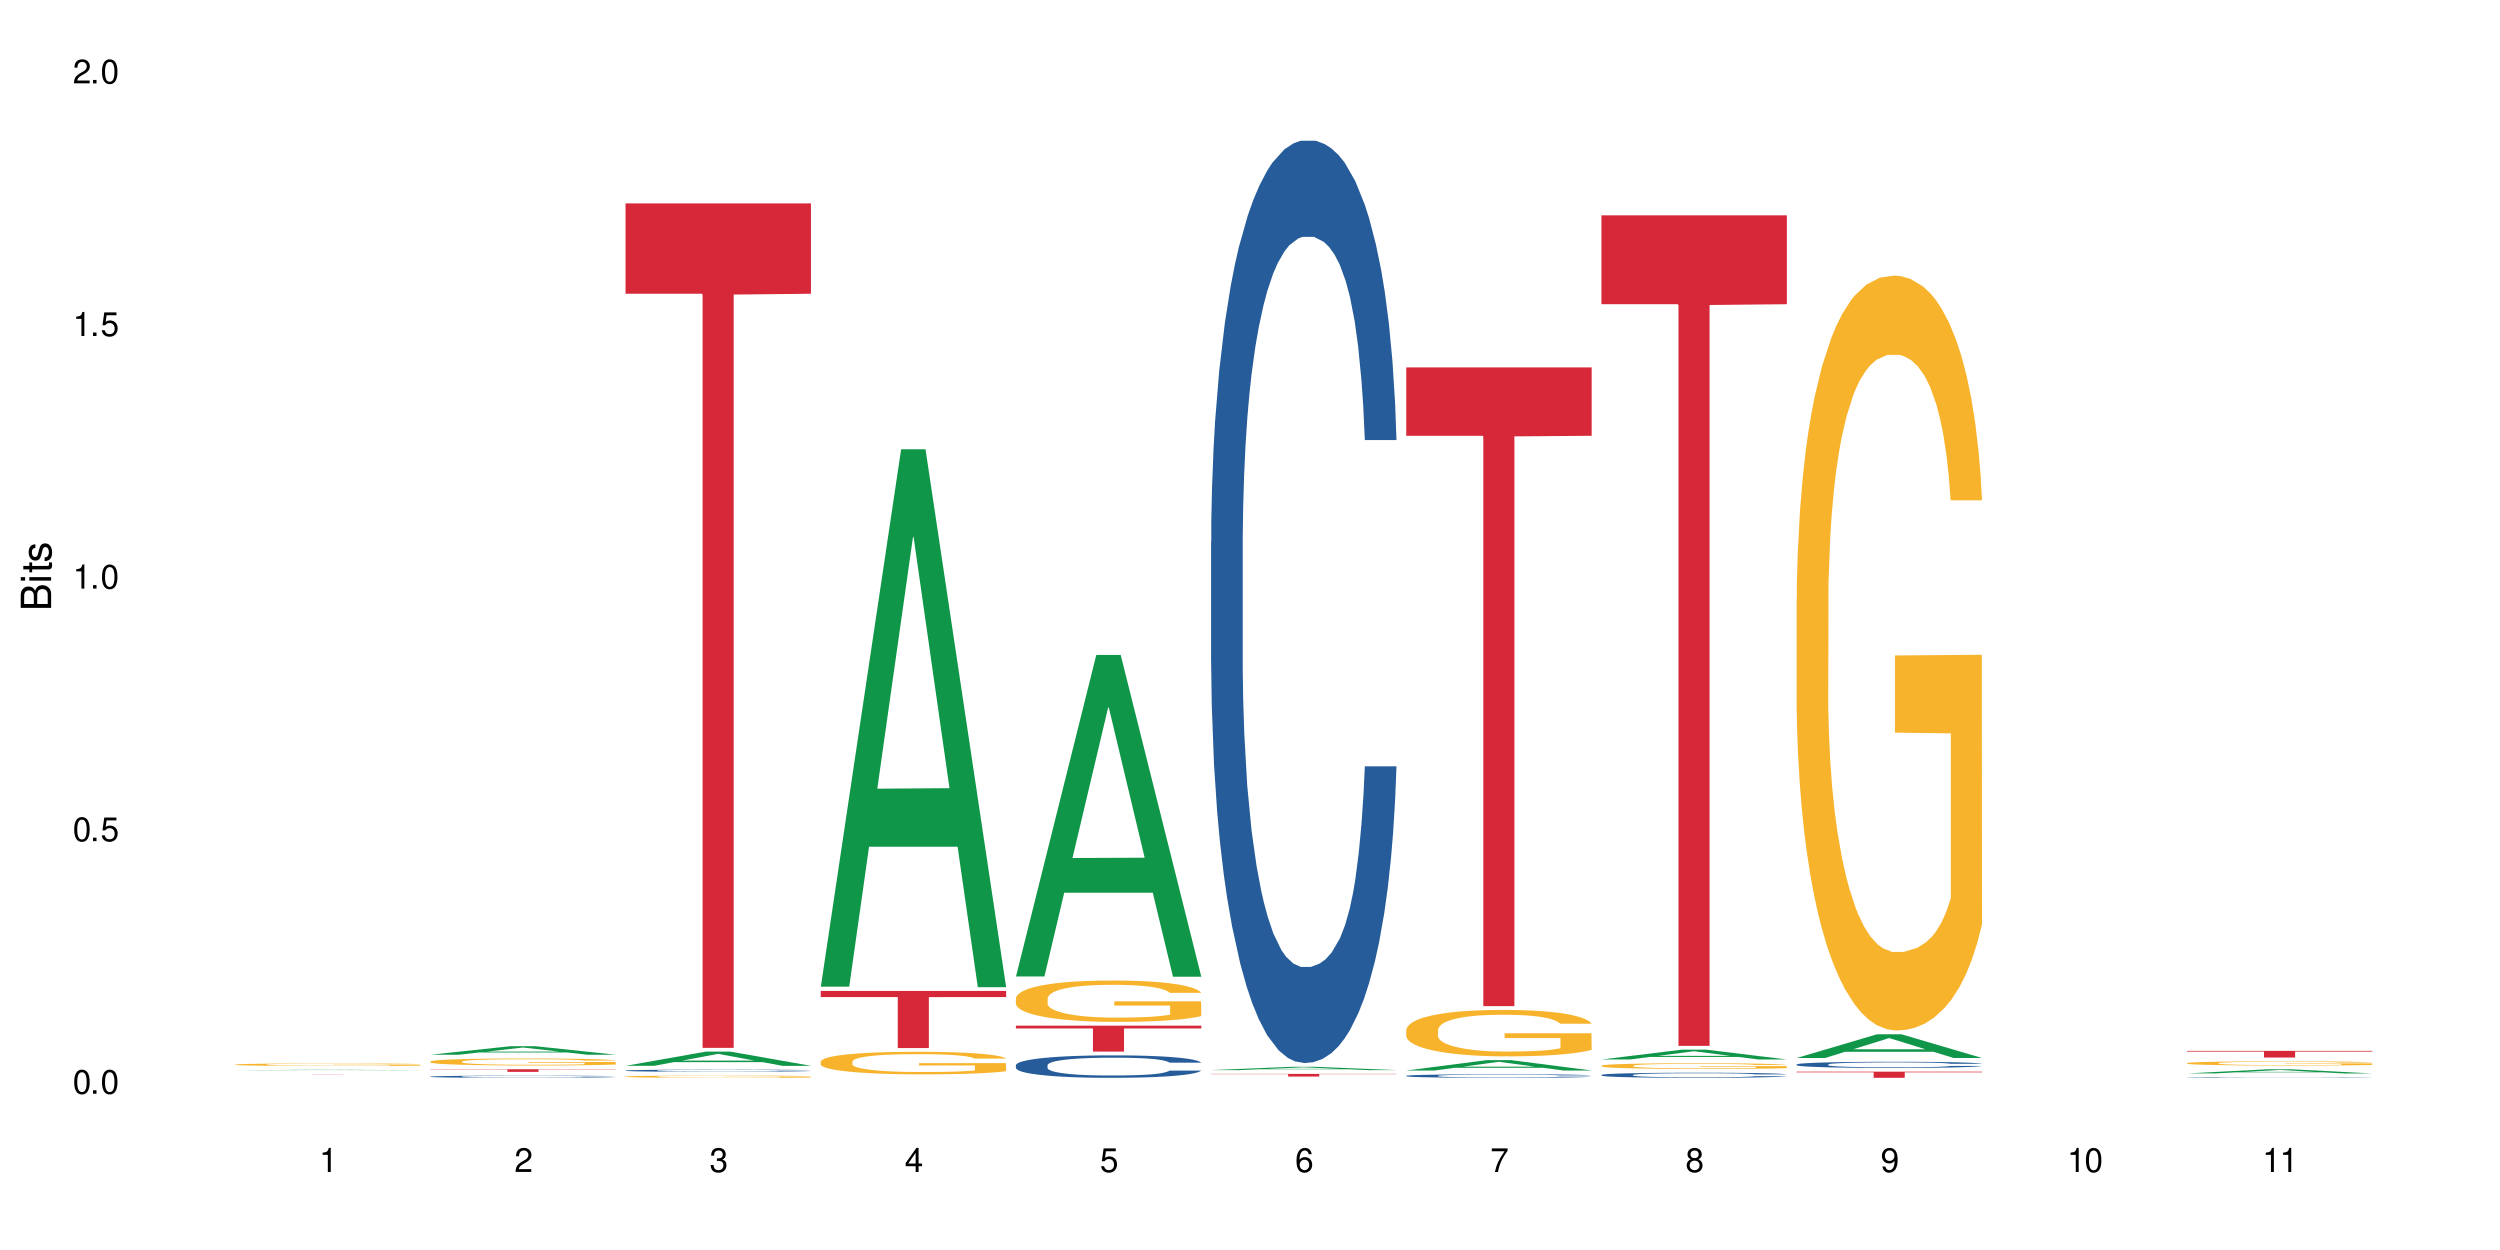 <?xml version="1.0" encoding="UTF-8"?>
<svg xmlns="http://www.w3.org/2000/svg" xmlns:xlink="http://www.w3.org/1999/xlink" width="720" height="360" viewBox="0 0 720 360">
<defs>
<g>
<g id="glyph-0-0">
</g>
<g id="glyph-0-1">
<path d="M 2.641 -6.938 C 2 -6.938 1.422 -6.656 1.078 -6.172 C 0.641 -5.562 0.406 -4.641 0.406 -3.359 C 0.406 -1.016 1.188 0.219 2.641 0.219 C 4.078 0.219 4.859 -1.016 4.859 -3.297 C 4.859 -4.641 4.656 -5.547 4.203 -6.172 C 3.844 -6.656 3.281 -6.938 2.641 -6.938 Z M 2.641 -6.188 C 3.547 -6.188 4 -5.25 4 -3.375 C 4 -1.406 3.562 -0.484 2.625 -0.484 C 1.734 -0.484 1.281 -1.438 1.281 -3.344 C 1.281 -5.25 1.734 -6.188 2.641 -6.188 Z M 2.641 -6.188 "/>
</g>
<g id="glyph-0-2">
<path d="M 1.828 -1 L 0.828 -1 L 0.828 0 L 1.828 0 Z M 1.828 -1 "/>
</g>
<g id="glyph-0-3">
<path d="M 4.562 -6.797 L 1.062 -6.797 L 0.547 -3.094 L 1.328 -3.094 C 1.719 -3.562 2.047 -3.734 2.578 -3.734 C 3.484 -3.734 4.062 -3.109 4.062 -2.094 C 4.062 -1.125 3.484 -0.531 2.578 -0.531 C 1.828 -0.531 1.375 -0.906 1.188 -1.672 L 0.328 -1.672 C 0.453 -1.109 0.547 -0.844 0.75 -0.594 C 1.125 -0.078 1.828 0.219 2.594 0.219 C 3.969 0.219 4.922 -0.781 4.922 -2.219 C 4.922 -3.562 4.031 -4.484 2.719 -4.484 C 2.25 -4.484 1.859 -4.359 1.469 -4.062 L 1.734 -5.969 L 4.562 -5.969 Z M 4.562 -6.797 "/>
</g>
<g id="glyph-0-4">
<path d="M 2.484 -4.938 L 2.484 0 L 3.328 0 L 3.328 -6.938 L 2.766 -6.938 C 2.469 -5.875 2.281 -5.734 0.984 -5.562 L 0.984 -4.938 Z M 2.484 -4.938 "/>
</g>
<g id="glyph-0-5">
<path d="M 4.859 -0.828 L 1.281 -0.828 C 1.359 -1.406 1.672 -1.781 2.5 -2.281 L 3.469 -2.828 C 4.406 -3.344 4.906 -4.062 4.906 -4.906 C 4.906 -5.484 4.672 -6.031 4.266 -6.406 C 3.859 -6.766 3.375 -6.938 2.719 -6.938 C 1.859 -6.938 1.219 -6.625 0.844 -6.031 C 0.609 -5.672 0.5 -5.234 0.484 -4.531 L 1.328 -4.531 C 1.359 -5.016 1.406 -5.281 1.531 -5.516 C 1.75 -5.938 2.188 -6.203 2.703 -6.203 C 3.469 -6.203 4.031 -5.641 4.031 -4.891 C 4.031 -4.344 3.719 -3.859 3.125 -3.516 L 2.234 -3 C 0.812 -2.172 0.406 -1.531 0.328 -0.016 L 4.859 -0.016 Z M 4.859 -0.828 "/>
</g>
<g id="glyph-0-6">
<path d="M 2.125 -3.188 L 2.578 -3.188 C 3.5 -3.188 3.984 -2.766 3.984 -1.922 C 3.984 -1.062 3.469 -0.531 2.594 -0.531 C 1.656 -0.531 1.203 -1 1.156 -2.016 L 0.312 -2.016 C 0.344 -1.453 0.438 -1.094 0.609 -0.781 C 0.953 -0.109 1.625 0.219 2.547 0.219 C 3.953 0.219 4.859 -0.625 4.859 -1.938 C 4.859 -2.828 4.516 -3.297 3.703 -3.594 C 4.344 -3.844 4.656 -4.328 4.656 -5.031 C 4.656 -6.219 3.875 -6.938 2.578 -6.938 C 1.203 -6.938 0.484 -6.172 0.453 -4.703 L 1.297 -4.703 C 1.312 -5.125 1.344 -5.359 1.453 -5.578 C 1.641 -5.969 2.062 -6.203 2.594 -6.203 C 3.344 -6.203 3.797 -5.75 3.797 -5 C 3.797 -4.516 3.609 -4.219 3.25 -4.047 C 3.016 -3.953 2.703 -3.922 2.125 -3.906 Z M 2.125 -3.188 "/>
</g>
<g id="glyph-0-7">
<path d="M 3.141 -1.672 L 3.141 0 L 3.984 0 L 3.984 -1.672 L 4.984 -1.672 L 4.984 -2.438 L 3.984 -2.438 L 3.984 -6.938 L 3.359 -6.938 L 0.266 -2.578 L 0.266 -1.672 Z M 3.141 -2.438 L 1 -2.438 L 3.141 -5.5 Z M 3.141 -2.438 "/>
</g>
<g id="glyph-0-8">
<path d="M 4.781 -5.125 C 4.609 -6.266 3.891 -6.938 2.844 -6.938 C 2.094 -6.938 1.422 -6.578 1.031 -5.953 C 0.594 -5.266 0.406 -4.422 0.406 -3.172 C 0.406 -2 0.578 -1.25 0.984 -0.641 C 1.359 -0.078 1.953 0.219 2.703 0.219 C 3.984 0.219 4.922 -0.75 4.922 -2.094 C 4.922 -3.375 4.062 -4.281 2.844 -4.281 C 2.172 -4.281 1.641 -4.031 1.281 -3.516 C 1.281 -5.234 1.828 -6.188 2.797 -6.188 C 3.391 -6.188 3.797 -5.797 3.938 -5.125 Z M 2.734 -3.531 C 3.547 -3.531 4.062 -2.953 4.062 -2.031 C 4.062 -1.156 3.484 -0.531 2.703 -0.531 C 1.922 -0.531 1.328 -1.188 1.328 -2.078 C 1.328 -2.938 1.906 -3.531 2.734 -3.531 Z M 2.734 -3.531 "/>
</g>
<g id="glyph-0-9">
<path d="M 4.984 -6.797 L 0.438 -6.797 L 0.438 -5.969 L 4.109 -5.969 C 2.5 -3.656 1.828 -2.234 1.328 0 L 2.219 0 C 2.594 -2.172 3.453 -4.047 4.984 -6.094 Z M 4.984 -6.797 "/>
</g>
<g id="glyph-0-10">
<path d="M 3.75 -3.656 C 4.469 -4.094 4.688 -4.438 4.688 -5.078 C 4.688 -6.172 3.844 -6.938 2.641 -6.938 C 1.438 -6.938 0.594 -6.172 0.594 -5.094 C 0.594 -4.438 0.812 -4.094 1.516 -3.656 C 0.734 -3.266 0.359 -2.703 0.359 -1.922 C 0.359 -0.656 1.281 0.219 2.641 0.219 C 3.984 0.219 4.922 -0.656 4.922 -1.922 C 4.922 -2.703 4.531 -3.266 3.75 -3.656 Z M 2.641 -6.188 C 3.359 -6.188 3.812 -5.75 3.812 -5.062 C 3.812 -4.406 3.344 -3.984 2.641 -3.984 C 1.922 -3.984 1.453 -4.406 1.453 -5.078 C 1.453 -5.75 1.922 -6.188 2.641 -6.188 Z M 2.641 -3.266 C 3.484 -3.266 4.062 -2.719 4.062 -1.906 C 4.062 -1.078 3.484 -0.531 2.625 -0.531 C 1.797 -0.531 1.219 -1.094 1.219 -1.906 C 1.219 -2.719 1.781 -3.266 2.641 -3.266 Z M 2.641 -3.266 "/>
</g>
<g id="glyph-0-11">
<path d="M 0.516 -1.578 C 0.672 -0.453 1.406 0.219 2.438 0.219 C 3.188 0.219 3.859 -0.141 4.266 -0.766 C 4.688 -1.453 4.891 -2.297 4.891 -3.547 C 4.891 -4.719 4.703 -5.453 4.312 -6.078 C 3.938 -6.641 3.344 -6.938 2.594 -6.938 C 1.297 -6.938 0.359 -5.969 0.359 -4.625 C 0.359 -3.344 1.234 -2.453 2.453 -2.453 C 3.094 -2.453 3.578 -2.672 4.016 -3.203 C 4 -1.484 3.469 -0.531 2.5 -0.531 C 1.906 -0.531 1.484 -0.906 1.359 -1.578 Z M 2.578 -6.203 C 3.375 -6.203 3.969 -5.531 3.969 -4.641 C 3.969 -3.797 3.391 -3.188 2.547 -3.188 C 1.734 -3.188 1.234 -3.766 1.234 -4.688 C 1.234 -5.562 1.797 -6.203 2.578 -6.203 Z M 2.578 -6.203 "/>
</g>
<g id="glyph-1-0">
</g>
<g id="glyph-1-1">
<path d="M 0 -0.953 L 0 -4.891 C 0 -5.719 -0.234 -6.344 -0.734 -6.797 C -1.188 -7.234 -1.812 -7.469 -2.5 -7.469 C -3.547 -7.469 -4.188 -7 -4.625 -5.875 C -4.984 -6.688 -5.625 -7.094 -6.531 -7.094 C -7.172 -7.094 -7.734 -6.859 -8.141 -6.391 C -8.562 -5.922 -8.75 -5.344 -8.75 -4.5 L -8.75 -0.953 Z M -4.984 -2.062 L -7.766 -2.062 L -7.766 -4.219 C -7.766 -4.844 -7.688 -5.203 -7.453 -5.5 C -7.219 -5.812 -6.859 -5.969 -6.375 -5.969 C -5.891 -5.969 -5.531 -5.812 -5.297 -5.5 C -5.062 -5.203 -4.984 -4.844 -4.984 -4.219 Z M -0.984 -2.062 L -4 -2.062 L -4 -4.781 C -4 -5.766 -3.438 -6.359 -2.484 -6.359 C -1.547 -6.359 -0.984 -5.766 -0.984 -4.781 Z M -0.984 -2.062 "/>
</g>
<g id="glyph-1-2">
<path d="M -6.281 -1.797 L -6.281 -0.797 L 0 -0.797 L 0 -1.797 Z M -8.75 -1.797 L -8.75 -0.797 L -7.484 -0.797 L -7.484 -1.797 Z M -8.75 -1.797 "/>
</g>
<g id="glyph-1-3">
<path d="M -6.281 -3.047 L -6.281 -2.016 L -8.016 -2.016 L -8.016 -1.016 L -6.281 -1.016 L -6.281 -0.172 L -5.469 -0.172 L -5.469 -1.016 L -0.719 -1.016 C -0.078 -1.016 0.281 -1.453 0.281 -2.234 C 0.281 -2.5 0.25 -2.719 0.188 -3.047 L -0.641 -3.047 C -0.609 -2.906 -0.594 -2.766 -0.594 -2.562 C -0.594 -2.141 -0.719 -2.016 -1.156 -2.016 L -5.469 -2.016 L -5.469 -3.047 Z M -6.281 -3.047 "/>
</g>
<g id="glyph-1-4">
<path d="M -4.531 -5.25 C -5.766 -5.25 -6.469 -4.422 -6.469 -2.969 C -6.469 -1.516 -5.719 -0.562 -4.547 -0.562 C -3.562 -0.562 -3.094 -1.062 -2.734 -2.562 L -2.516 -3.484 C -2.344 -4.188 -2.094 -4.469 -1.641 -4.469 C -1.047 -4.469 -0.641 -3.875 -0.641 -3 C -0.641 -2.453 -0.797 -2 -1.062 -1.75 C -1.25 -1.594 -1.422 -1.531 -1.875 -1.469 L -1.875 -0.406 C -0.422 -0.453 0.281 -1.266 0.281 -2.922 C 0.281 -4.5 -0.5 -5.516 -1.719 -5.516 C -2.656 -5.516 -3.172 -4.984 -3.469 -3.734 L -3.703 -2.766 C -3.891 -1.953 -4.156 -1.609 -4.594 -1.609 C -5.188 -1.609 -5.547 -2.125 -5.547 -2.938 C -5.547 -3.75 -5.203 -4.172 -4.531 -4.203 Z M -4.531 -5.25 "/>
</g>
</g>
</defs>
<rect x="-72" y="-36" width="864" height="432" fill="rgb(100%, 100%, 100%)" fill-opacity="1"/>
<path fill-rule="nonzero" fill="rgb(6.275%, 58.824%, 28.235%)" fill-opacity="1" d="M 67.73 308.23 L 67.789 308.23 L 90.895 308.09 L 97.91 308.09 L 121.133 308.23 L 112.973 308.23 L 107.152 308.195 L 81.652 308.195 L 75.945 308.23 L 67.73 308.23 L 84.105 308.18 L 104.816 308.18 L 94.488 308.113 L 94.262 308.113 L 84.047 308.18 L 84.105 308.18 Z M 67.73 308.23 "/>
<path fill-rule="nonzero" fill="rgb(96.863%, 70.196%, 16.863%)" fill-opacity="1" d="M 67.73 306.586 L 67.797 306.586 L 67.797 306.574 L 68.055 306.543 L 68.707 306.504 L 69.555 306.469 L 70.465 306.441 L 71.051 306.43 L 72.027 306.406 L 72.875 306.395 L 75.023 306.363 L 77.762 306.336 L 79.258 306.324 L 80.949 306.312 L 83.359 306.301 L 84.469 306.293 L 87.855 306.285 L 91.695 306.277 L 95.93 306.273 L 97.883 306.277 L 100.555 306.277 L 104.199 306.285 L 106.285 306.293 L 107.91 306.301 L 109.605 306.309 L 111.688 306.32 L 113.645 306.336 L 115.207 306.352 L 116.77 306.375 L 118.07 306.395 L 119.18 306.418 L 120.156 306.445 L 120.742 306.469 L 121.133 306.492 L 112.078 306.492 L 111.559 306.469 L 110.973 306.449 L 109.996 306.43 L 109.02 306.414 L 108.043 306.402 L 106.219 306.383 L 104.656 306.371 L 102.703 306.363 L 100.812 306.355 L 98.664 306.352 L 93.91 306.352 L 90.785 306.355 L 88.961 306.363 L 87.66 306.367 L 85.836 306.379 L 84.727 306.387 L 84.078 306.391 L 82.125 306.41 L 80.82 306.43 L 80.105 306.441 L 79.191 306.461 L 78.543 306.48 L 77.824 306.508 L 77.434 306.527 L 76.914 306.574 L 76.848 306.691 L 77.043 306.719 L 77.434 306.746 L 77.957 306.77 L 78.738 306.793 L 79.52 306.812 L 80.887 306.84 L 82.059 306.855 L 82.969 306.867 L 84.727 306.887 L 85.445 306.895 L 87.137 306.906 L 88.895 306.914 L 91.047 306.922 L 92.672 306.926 L 95.277 306.93 L 98.598 306.93 L 102.508 306.926 L 104.98 306.922 L 106.676 306.914 L 107.781 306.91 L 109.148 306.902 L 110.125 306.895 L 111.039 306.887 L 112.145 306.879 L 112.145 306.719 L 96.059 306.719 L 96.059 306.641 L 121.066 306.641 L 121.133 306.902 L 119.766 306.922 L 118.07 306.938 L 116.441 306.953 L 114.75 306.961 L 112.34 306.977 L 110.387 306.984 L 107.391 306.992 L 104.656 307 L 101.789 307.004 L 93.586 307.004 L 90.719 307 L 88.441 306.996 L 86.355 306.988 L 84.273 306.98 L 81.668 306.965 L 79.973 306.953 L 78.215 306.941 L 76.457 306.922 L 74.895 306.906 L 73.852 306.891 L 72.812 306.875 L 71.703 306.855 L 70.66 306.832 L 69.879 306.812 L 69.164 306.789 L 68.645 306.766 L 68.121 306.738 L 67.859 306.711 L 67.73 306.691 Z M 67.73 306.586 "/>
<path fill-rule="nonzero" fill="rgb(83.922%, 15.686%, 22.353%)" fill-opacity="1" d="M 67.73 309.316 L 121.133 309.316 L 121.133 309.32 L 98.875 309.32 L 98.875 309.363 L 89.922 309.363 L 89.922 309.32 L 67.73 309.32 Z M 67.73 309.316 "/>
<path fill-rule="nonzero" fill="rgb(6.275%, 58.824%, 28.235%)" fill-opacity="1" d="M 123.941 303.762 L 124 303.758 L 147.105 301.297 L 154.125 301.297 L 177.344 303.762 L 169.184 303.762 L 163.367 303.117 L 137.863 303.117 L 132.156 303.762 L 123.941 303.762 L 140.316 302.852 L 161.027 302.852 L 150.699 301.699 L 150.586 301.695 L 150.473 301.703 L 140.258 302.852 L 140.316 302.852 Z M 123.941 303.762 "/>
<path fill-rule="nonzero" fill="rgb(14.51%, 36.078%, 60%)" fill-opacity="1" d="M 123.941 310.059 L 124.008 310.055 L 124.008 310.043 L 124.203 310.02 L 124.66 309.992 L 125.113 309.973 L 126.285 309.941 L 127.914 309.906 L 129.609 309.883 L 130.844 309.867 L 131.953 309.855 L 134.492 309.836 L 136.121 309.824 L 137.879 309.812 L 140.027 309.805 L 141.59 309.797 L 145.109 309.789 L 147.711 309.785 L 156.699 309.785 L 158.59 309.789 L 160.672 309.793 L 162.43 309.797 L 165.492 309.812 L 168.227 309.828 L 169.465 309.836 L 171.418 309.855 L 172.914 309.871 L 173.957 309.887 L 175.129 309.906 L 176.172 309.934 L 176.953 309.961 L 177.344 309.988 L 168.227 309.988 L 167.77 309.965 L 167.25 309.945 L 166.273 309.922 L 165.297 309.906 L 163.93 309.891 L 162.691 309.879 L 160.996 309.867 L 159.5 309.859 L 157.938 309.855 L 156.438 309.852 L 153.574 309.848 L 150.254 309.848 L 149.016 309.852 L 146.477 309.855 L 145.109 309.859 L 143.152 309.867 L 141.785 309.875 L 140.156 309.887 L 139.051 309.895 L 137.684 309.91 L 136.707 309.922 L 135.598 309.941 L 134.949 309.957 L 134.363 309.973 L 133.84 309.992 L 133.449 310.012 L 133.191 310.035 L 133.059 310.055 L 133.059 310.145 L 133.191 310.164 L 133.516 310.188 L 134.363 310.223 L 135.598 310.254 L 137.031 310.277 L 138.398 310.297 L 139.18 310.305 L 140.223 310.312 L 141.852 310.324 L 144.195 310.336 L 145.562 310.34 L 147.648 310.344 L 149.797 310.348 L 152.66 310.348 L 155.203 310.344 L 156.895 310.34 L 158.652 310.336 L 161.062 310.328 L 162.559 310.316 L 163.863 310.309 L 164.84 310.297 L 165.492 310.289 L 166.469 310.27 L 167.25 310.25 L 167.836 310.23 L 168.227 310.211 L 177.344 310.211 L 176.953 310.234 L 175.781 310.273 L 174.867 310.293 L 173.828 310.309 L 172.328 310.332 L 171.09 310.344 L 169.465 310.359 L 167.965 310.367 L 166.336 310.379 L 163.93 310.391 L 162.363 310.395 L 160.672 310.402 L 158.652 310.406 L 156.113 310.41 L 153.379 310.41 L 150.84 310.414 L 148.102 310.41 L 146.086 310.41 L 143.414 310.402 L 140.094 310.395 L 137.684 310.383 L 135.793 310.371 L 134.168 310.359 L 132.344 310.344 L 130 310.32 L 128.566 310.301 L 127.59 310.285 L 126.48 310.262 L 125.699 310.242 L 124.789 310.207 L 124.137 310.168 L 123.941 310.137 Z M 123.941 310.059 "/>
<path fill-rule="nonzero" fill="rgb(96.863%, 70.196%, 16.863%)" fill-opacity="1" d="M 123.941 305.711 L 124.008 305.707 L 124.008 305.672 L 124.27 305.59 L 124.918 305.473 L 125.766 305.379 L 126.676 305.309 L 127.266 305.27 L 128.242 305.215 L 129.086 305.172 L 131.234 305.09 L 133.973 305.012 L 135.469 304.98 L 137.164 304.949 L 139.57 304.914 L 140.68 304.898 L 144.066 304.871 L 147.906 304.852 L 152.141 304.848 L 154.094 304.848 L 156.766 304.855 L 160.41 304.875 L 162.496 304.895 L 164.125 304.914 L 165.816 304.938 L 167.902 304.973 L 169.855 305.02 L 171.418 305.062 L 172.98 305.117 L 174.281 305.176 L 175.391 305.242 L 176.367 305.316 L 176.953 305.383 L 177.344 305.445 L 168.293 305.445 L 167.77 305.383 L 167.184 305.332 L 166.207 305.273 L 165.23 305.227 L 164.254 305.191 L 162.43 305.145 L 160.867 305.117 L 158.914 305.09 L 157.023 305.074 L 154.875 305.062 L 153.574 305.059 L 150.121 305.059 L 146.996 305.07 L 145.172 305.086 L 143.871 305.102 L 142.047 305.129 L 140.941 305.152 L 140.289 305.164 L 138.336 305.223 L 137.031 305.273 L 136.316 305.309 L 135.402 305.363 L 134.754 305.414 L 134.035 305.488 L 133.645 305.543 L 133.125 305.668 L 133.059 306 L 133.254 306.07 L 133.645 306.145 L 134.168 306.211 L 134.949 306.281 L 135.73 306.332 L 137.098 306.406 L 138.27 306.453 L 139.18 306.484 L 140.941 306.535 L 141.656 306.551 L 143.348 306.582 L 145.109 306.609 L 147.258 306.633 L 148.883 306.645 L 151.488 306.652 L 154.812 306.652 L 158.719 306.641 L 161.191 306.625 L 162.887 306.609 L 163.992 306.598 L 165.359 306.578 L 166.336 306.559 L 167.25 306.539 L 168.355 306.508 L 168.355 306.07 L 152.27 306.066 L 152.27 305.859 L 177.277 305.859 L 177.344 306.578 L 175.977 306.629 L 174.281 306.676 L 172.656 306.711 L 170.961 306.742 L 168.551 306.777 L 166.598 306.801 L 163.602 306.828 L 160.867 306.844 L 158 306.855 L 155.461 306.859 L 152.465 306.863 L 149.797 306.859 L 146.93 306.848 L 144.652 306.832 L 142.566 306.812 L 140.484 306.789 L 137.879 306.75 L 136.188 306.719 L 134.426 306.68 L 132.668 306.637 L 131.105 306.586 L 130.062 306.547 L 129.023 306.504 L 127.914 306.449 L 126.871 306.387 L 126.09 306.328 L 125.375 306.262 L 124.855 306.203 L 124.332 306.121 L 124.074 306.055 L 123.941 305.996 Z M 123.941 305.711 "/>
<path fill-rule="nonzero" fill="rgb(83.922%, 15.686%, 22.353%)" fill-opacity="1" d="M 123.941 307.945 L 177.344 307.945 L 177.344 308.027 L 155.086 308.027 L 155.086 308.699 L 146.133 308.699 L 146.133 308.027 L 123.941 308.027 Z M 123.941 307.945 "/>
<path fill-rule="nonzero" fill="rgb(6.275%, 58.824%, 28.235%)" fill-opacity="1" d="M 180.152 306.957 L 180.211 306.953 L 203.316 302.863 L 210.336 302.863 L 233.555 306.961 L 225.395 306.961 L 219.578 305.891 L 194.074 305.891 L 188.371 306.957 L 180.152 306.957 L 196.527 305.449 L 217.238 305.445 L 206.91 303.531 L 206.797 303.527 L 206.684 303.539 L 196.473 305.445 L 196.527 305.449 Z M 180.152 306.957 "/>
<path fill-rule="nonzero" fill="rgb(14.51%, 36.078%, 60%)" fill-opacity="1" d="M 180.152 308.324 L 180.219 308.324 L 180.219 308.309 L 180.414 308.285 L 180.871 308.258 L 181.324 308.238 L 182.5 308.203 L 184.125 308.172 L 185.82 308.145 L 187.059 308.129 L 188.164 308.117 L 190.703 308.094 L 192.332 308.086 L 194.09 308.074 L 196.238 308.066 L 197.801 308.059 L 201.32 308.051 L 203.922 308.047 L 205.941 308.043 L 210.305 308.043 L 212.91 308.047 L 214.801 308.047 L 216.883 308.055 L 218.641 308.059 L 221.703 308.07 L 224.438 308.09 L 225.676 308.098 L 227.629 308.117 L 229.125 308.133 L 230.168 308.148 L 231.34 308.172 L 232.383 308.195 L 233.164 308.227 L 233.555 308.25 L 224.438 308.25 L 223.98 308.227 L 223.461 308.211 L 222.484 308.188 L 221.508 308.168 L 220.141 308.152 L 218.902 308.141 L 217.207 308.129 L 215.711 308.121 L 214.148 308.117 L 212.648 308.113 L 209.785 308.109 L 206.465 308.109 L 205.227 308.113 L 202.688 308.117 L 201.32 308.121 L 199.363 308.129 L 197.996 308.137 L 196.371 308.148 L 195.262 308.156 L 193.895 308.172 L 192.918 308.188 L 191.812 308.207 L 191.16 308.223 L 190.574 308.238 L 190.051 308.258 L 189.66 308.277 L 189.402 308.301 L 189.27 308.32 L 189.27 308.41 L 189.402 308.434 L 189.727 308.457 L 190.574 308.492 L 191.812 308.523 L 193.242 308.547 L 194.609 308.566 L 195.395 308.574 L 196.434 308.582 L 198.062 308.594 L 200.406 308.605 L 201.773 308.613 L 203.859 308.617 L 211.414 308.617 L 213.105 308.613 L 214.863 308.609 L 217.273 308.598 L 218.773 308.59 L 220.074 308.578 L 221.051 308.566 L 221.703 308.559 L 222.68 308.539 L 223.461 308.52 L 224.047 308.5 L 224.438 308.48 L 233.555 308.48 L 233.164 308.504 L 232.578 308.527 L 231.992 308.543 L 231.082 308.562 L 230.039 308.582 L 228.539 308.602 L 227.305 308.617 L 225.676 308.629 L 224.176 308.641 L 222.551 308.652 L 220.141 308.664 L 218.578 308.668 L 216.883 308.676 L 214.863 308.68 L 212.324 308.684 L 209.59 308.684 L 207.051 308.688 L 204.316 308.684 L 202.297 308.684 L 199.625 308.676 L 196.305 308.668 L 193.895 308.656 L 192.008 308.645 L 190.379 308.633 L 188.555 308.617 L 186.211 308.59 L 184.777 308.57 L 183.801 308.555 L 182.695 308.531 L 181.914 308.512 L 181 308.477 L 180.348 308.438 L 180.152 308.402 Z M 180.152 308.324 "/>
<path fill-rule="nonzero" fill="rgb(96.863%, 70.196%, 16.863%)" fill-opacity="1" d="M 180.152 310.047 L 180.219 310.043 L 180.219 310.031 L 180.48 310.008 L 181.129 309.969 L 181.977 309.941 L 182.891 309.918 L 183.477 309.902 L 184.453 309.887 L 185.297 309.875 L 187.449 309.848 L 190.184 309.824 L 191.68 309.812 L 193.375 309.801 L 195.785 309.789 L 196.891 309.785 L 200.277 309.777 L 204.121 309.773 L 208.352 309.77 L 210.305 309.77 L 212.977 309.773 L 216.621 309.777 L 218.707 309.785 L 220.336 309.789 L 222.027 309.797 L 224.113 309.809 L 226.066 309.824 L 229.191 309.855 L 230.492 309.875 L 231.602 309.895 L 232.578 309.922 L 233.164 309.941 L 233.555 309.961 L 224.504 309.961 L 223.98 309.941 L 223.395 309.926 L 222.418 309.906 L 221.441 309.891 L 220.465 309.879 L 218.641 309.863 L 217.078 309.855 L 215.125 309.848 L 213.238 309.844 L 211.086 309.84 L 209.785 309.836 L 206.332 309.836 L 203.207 309.84 L 201.383 309.848 L 200.082 309.852 L 198.258 309.859 L 197.152 309.867 L 196.5 309.871 L 194.547 309.891 L 193.242 309.906 L 192.527 309.918 L 191.617 309.934 L 190.965 309.949 L 190.246 309.973 L 189.855 309.992 L 189.336 310.031 L 189.27 310.137 L 189.465 310.16 L 189.855 310.184 L 190.379 310.203 L 191.16 310.227 L 191.941 310.242 L 193.309 310.266 L 194.48 310.281 L 195.395 310.293 L 197.152 310.309 L 197.867 310.312 L 199.562 310.324 L 201.32 310.332 L 203.469 310.34 L 205.098 310.344 L 214.93 310.344 L 217.402 310.336 L 219.098 310.332 L 220.203 310.328 L 221.57 310.32 L 222.551 310.316 L 223.461 310.309 L 224.566 310.301 L 224.566 310.16 L 208.484 310.16 L 208.484 310.094 L 233.488 310.094 L 233.555 310.32 L 232.188 310.34 L 230.492 310.352 L 228.867 310.363 L 227.172 310.375 L 224.762 310.387 L 222.809 310.395 L 219.812 310.402 L 217.078 310.406 L 214.215 310.41 L 211.672 310.41 L 208.68 310.414 L 206.008 310.41 L 203.141 310.406 L 200.863 310.402 L 198.777 310.398 L 196.695 310.391 L 194.09 310.379 L 192.398 310.367 L 190.641 310.355 L 188.879 310.34 L 187.316 310.324 L 186.277 310.312 L 185.234 310.297 L 184.125 310.281 L 183.086 310.262 L 182.305 310.242 L 181.586 310.223 L 181.066 310.203 L 180.543 310.176 L 180.285 310.156 L 180.152 310.137 Z M 180.152 310.047 "/>
<path fill-rule="nonzero" fill="rgb(83.922%, 15.686%, 22.353%)" fill-opacity="1" d="M 180.152 58.57 L 233.555 58.57 L 233.555 84.602 L 211.301 84.832 L 211.301 301.781 L 202.344 301.781 L 202.344 85.059 L 202.215 84.602 L 180.152 84.602 Z M 180.152 58.57 "/>
<path fill-rule="nonzero" fill="rgb(6.275%, 58.824%, 28.235%)" fill-opacity="1" d="M 236.367 284.164 L 236.422 284.016 L 259.527 129.387 L 266.547 129.387 L 289.766 284.309 L 281.609 284.309 L 275.789 243.867 L 250.285 243.867 L 244.582 284.164 L 236.367 284.164 L 252.738 227.141 L 273.449 226.992 L 263.121 154.695 L 263.008 154.551 L 262.895 154.988 L 252.684 226.992 L 252.738 227.141 Z M 236.367 284.164 "/>
<path fill-rule="nonzero" fill="rgb(96.863%, 70.196%, 16.863%)" fill-opacity="1" d="M 236.367 305.703 L 236.43 305.695 L 236.43 305.578 L 236.691 305.312 L 237.344 304.941 L 238.188 304.641 L 239.102 304.402 L 239.688 304.277 L 240.664 304.102 L 241.512 303.969 L 243.66 303.703 L 246.395 303.453 L 247.891 303.348 L 249.586 303.246 L 251.996 303.133 L 253.102 303.09 L 256.488 302.996 L 260.332 302.938 L 264.562 302.918 L 266.516 302.926 L 269.188 302.949 L 272.836 303.016 L 274.918 303.074 L 276.547 303.133 L 278.238 303.211 L 280.324 303.328 L 282.277 303.473 L 283.84 303.613 L 285.402 303.793 L 286.707 303.98 L 287.812 304.188 L 288.789 304.438 L 289.375 304.645 L 289.766 304.855 L 280.715 304.855 L 280.191 304.645 L 279.605 304.484 L 278.629 304.289 L 277.652 304.148 L 276.676 304.035 L 274.852 303.879 L 273.289 303.785 L 271.336 303.703 L 269.449 303.648 L 267.301 303.613 L 265.996 303.602 L 262.543 303.602 L 259.418 303.645 L 257.594 303.691 L 256.293 303.738 L 254.469 303.828 L 253.363 303.898 L 252.711 303.945 L 250.758 304.129 L 249.457 304.297 L 248.738 304.41 L 247.828 304.586 L 247.176 304.746 L 246.461 304.984 L 246.07 305.164 L 245.547 305.566 L 245.484 306.633 L 245.68 306.859 L 246.07 307.102 L 246.59 307.316 L 247.371 307.543 L 248.152 307.715 L 249.52 307.945 L 250.691 308.102 L 251.605 308.203 L 253.363 308.363 L 254.078 308.414 L 255.773 308.523 L 257.531 308.605 L 259.68 308.676 L 261.309 308.711 L 263.914 308.742 L 267.234 308.742 L 271.141 308.707 L 273.617 308.66 L 275.309 308.609 L 276.418 308.57 L 277.785 308.504 L 278.762 308.445 L 279.672 308.379 L 280.781 308.277 L 280.781 306.859 L 264.695 306.855 L 264.695 306.188 L 289.699 306.184 L 289.766 308.504 L 288.398 308.664 L 286.707 308.82 L 285.078 308.938 L 283.383 309.039 L 280.977 309.152 L 279.02 309.223 L 276.023 309.305 L 273.289 309.359 L 270.426 309.395 L 267.887 309.41 L 264.891 309.418 L 262.219 309.406 L 259.355 309.371 L 257.074 309.324 L 254.992 309.266 L 252.906 309.188 L 250.301 309.062 L 248.609 308.961 L 246.852 308.836 L 245.094 308.688 L 243.527 308.527 L 242.488 308.402 L 241.445 308.262 L 240.34 308.082 L 239.297 307.879 L 238.516 307.695 L 237.797 307.488 L 237.277 307.293 L 236.758 307.027 L 236.496 306.812 L 236.367 306.629 Z M 236.367 305.703 "/>
<path fill-rule="nonzero" fill="rgb(83.922%, 15.686%, 22.353%)" fill-opacity="1" d="M 236.367 285.391 L 289.766 285.391 L 289.766 287.152 L 267.512 287.168 L 267.512 301.836 L 258.555 301.836 L 258.555 287.184 L 258.426 287.152 L 236.367 287.152 Z M 236.367 285.391 "/>
<path fill-rule="nonzero" fill="rgb(6.275%, 58.824%, 28.235%)" fill-opacity="1" d="M 292.578 281.219 L 292.633 281.133 L 315.738 188.617 L 322.758 188.617 L 345.977 281.309 L 337.82 281.309 L 332 257.113 L 306.496 257.113 L 300.793 281.219 L 292.578 281.219 L 308.949 247.102 L 329.66 247.016 L 319.336 203.762 L 319.219 203.672 L 319.105 203.934 L 308.895 247.016 L 308.949 247.102 Z M 292.578 281.219 "/>
<path fill-rule="nonzero" fill="rgb(14.51%, 36.078%, 60%)" fill-opacity="1" d="M 292.578 306.762 L 292.641 306.754 L 292.641 306.613 L 292.836 306.387 L 293.293 306.105 L 293.75 305.91 L 294.922 305.562 L 296.551 305.223 L 298.242 304.965 L 299.48 304.809 L 300.586 304.691 L 303.125 304.473 L 304.754 304.359 L 306.512 304.262 L 308.664 304.16 L 310.227 304.102 L 313.742 304.008 L 316.348 303.965 L 318.367 303.949 L 322.73 303.949 L 325.332 303.973 L 327.223 304 L 329.305 304.047 L 331.066 304.102 L 334.125 304.23 L 336.859 304.398 L 338.098 304.492 L 340.051 304.676 L 341.551 304.852 L 342.59 305.004 L 343.762 305.223 L 344.805 305.488 L 345.586 305.793 L 345.977 306.047 L 336.859 306.047 L 336.406 305.809 L 335.883 305.625 L 334.906 305.383 L 333.93 305.211 L 332.562 305.039 L 331.324 304.93 L 329.633 304.816 L 328.133 304.746 L 326.57 304.691 L 325.074 304.656 L 322.207 304.621 L 318.887 304.621 L 317.648 304.633 L 315.109 304.68 L 313.742 304.723 L 311.789 304.805 L 310.422 304.883 L 308.793 305 L 307.684 305.102 L 306.316 305.254 L 305.34 305.391 L 304.234 305.586 L 303.582 305.73 L 302.996 305.898 L 302.477 306.094 L 302.086 306.301 L 301.824 306.52 L 301.695 306.73 L 301.695 307.648 L 301.824 307.859 L 302.148 308.109 L 302.996 308.469 L 304.234 308.781 L 305.668 309.031 L 307.035 309.207 L 307.816 309.289 L 308.859 309.383 L 310.484 309.504 L 312.832 309.621 L 314.199 309.668 L 316.281 309.715 L 318.43 309.738 L 321.297 309.738 L 323.836 309.715 L 325.527 309.688 L 327.289 309.637 L 329.695 309.539 L 331.195 309.441 L 332.496 309.332 L 333.473 309.219 L 334.125 309.125 L 335.102 308.941 L 335.883 308.738 L 336.469 308.535 L 336.859 308.332 L 345.977 308.332 L 345.586 308.57 L 345 308.801 L 344.414 308.969 L 343.504 309.176 L 342.461 309.359 L 340.965 309.566 L 339.727 309.703 L 338.098 309.852 L 336.602 309.965 L 334.973 310.062 L 332.562 310.184 L 331 310.242 L 329.305 310.293 L 327.289 310.34 L 324.746 310.383 L 322.012 310.406 L 319.473 310.414 L 316.738 310.402 L 314.719 310.379 L 312.047 310.324 L 308.727 310.219 L 306.316 310.105 L 304.43 309.992 L 302.801 309.875 L 300.977 309.715 L 298.633 309.457 L 297.199 309.254 L 296.223 309.09 L 295.117 308.859 L 294.336 308.652 L 293.422 308.32 L 292.773 307.902 L 292.578 307.574 Z M 292.578 306.762 "/>
<path fill-rule="nonzero" fill="rgb(96.863%, 70.196%, 16.863%)" fill-opacity="1" d="M 292.578 287.496 L 292.641 287.484 L 292.641 287.266 L 292.902 286.777 L 293.555 286.102 L 294.398 285.547 L 295.312 285.113 L 295.898 284.883 L 296.875 284.559 L 297.723 284.316 L 299.871 283.828 L 302.605 283.371 L 304.105 283.176 L 305.797 282.988 L 308.207 282.781 L 309.312 282.707 L 312.699 282.531 L 316.543 282.422 L 320.773 282.391 L 322.73 282.402 L 325.398 282.445 L 329.047 282.566 L 331.129 282.676 L 332.758 282.781 L 334.449 282.926 L 336.535 283.141 L 338.488 283.402 L 340.051 283.664 L 341.613 283.992 L 342.918 284.34 L 344.023 284.719 L 345 285.176 L 345.586 285.559 L 345.977 285.938 L 336.926 285.938 L 336.406 285.559 L 335.82 285.266 L 334.84 284.906 L 333.863 284.645 L 332.887 284.438 L 331.066 284.152 L 329.5 283.98 L 327.547 283.828 L 325.66 283.73 L 323.512 283.664 L 322.207 283.645 L 318.758 283.645 L 315.629 283.719 L 313.809 283.805 L 312.504 283.895 L 310.68 284.055 L 309.574 284.188 L 308.922 284.273 L 306.969 284.609 L 305.668 284.914 L 304.949 285.121 L 304.039 285.449 L 303.387 285.742 L 302.672 286.18 L 302.281 286.504 L 301.758 287.246 L 301.695 289.203 L 301.891 289.617 L 302.281 290.062 L 302.801 290.457 L 303.582 290.867 L 304.363 291.184 L 305.73 291.609 L 306.902 291.891 L 307.816 292.078 L 309.574 292.371 L 310.289 292.469 L 311.984 292.664 L 313.742 292.816 L 315.891 292.949 L 317.52 293.012 L 320.125 293.066 L 323.445 293.066 L 327.352 293.004 L 329.828 292.914 L 331.52 292.828 L 332.629 292.75 L 333.996 292.633 L 334.973 292.523 L 335.883 292.402 L 336.992 292.219 L 336.992 289.617 L 320.906 289.605 L 320.906 288.387 L 345.914 288.375 L 345.977 292.633 L 344.609 292.926 L 342.918 293.207 L 341.289 293.426 L 339.598 293.613 L 337.188 293.82 L 335.234 293.949 L 332.238 294.102 L 329.5 294.199 L 326.637 294.266 L 324.098 294.297 L 321.102 294.309 L 318.43 294.285 L 315.566 294.223 L 313.285 294.133 L 311.203 294.023 L 309.117 293.883 L 306.512 293.656 L 304.82 293.469 L 303.062 293.242 L 301.305 292.969 L 299.742 292.676 L 298.699 292.445 L 297.656 292.188 L 296.551 291.859 L 295.508 291.488 L 294.727 291.152 L 294.008 290.77 L 293.488 290.41 L 292.969 289.922 L 292.707 289.531 L 292.578 289.191 Z M 292.578 287.496 "/>
<path fill-rule="nonzero" fill="rgb(83.922%, 15.686%, 22.353%)" fill-opacity="1" d="M 292.578 295.391 L 345.977 295.391 L 345.977 296.191 L 323.723 296.199 L 323.723 302.863 L 314.77 302.863 L 314.77 296.207 L 314.637 296.191 L 292.578 296.191 Z M 292.578 295.391 "/>
<path fill-rule="nonzero" fill="rgb(6.275%, 58.824%, 28.235%)" fill-opacity="1" d="M 348.789 308.191 L 348.844 308.191 L 371.953 307.242 L 378.969 307.242 L 402.188 308.191 L 394.031 308.191 L 388.211 307.945 L 362.711 307.945 L 357.004 308.191 L 348.789 308.191 L 365.164 307.844 L 385.871 307.84 L 375.547 307.398 L 375.316 307.398 L 365.105 307.84 L 365.164 307.844 Z M 348.789 308.191 "/>
<path fill-rule="nonzero" fill="rgb(14.51%, 36.078%, 60%)" fill-opacity="1" d="M 348.789 156.109 L 348.852 155.867 L 348.852 150.039 L 349.051 140.812 L 349.504 129.16 L 349.961 121.148 L 351.133 106.824 L 352.762 92.984 L 354.453 82.301 L 355.691 75.988 L 356.797 71.133 L 359.34 62.148 L 360.965 57.535 L 362.727 53.406 L 364.875 49.281 L 366.438 46.852 L 369.953 42.969 L 372.559 41.27 L 374.578 40.539 L 378.941 40.539 L 381.547 41.512 L 383.434 42.727 L 385.52 44.668 L 387.277 46.852 L 390.336 52.195 L 393.07 58.992 L 394.309 62.875 L 396.262 70.402 L 397.762 77.688 L 398.805 84 L 399.977 92.984 L 401.016 103.91 L 401.797 116.293 L 402.188 126.73 L 393.07 126.73 L 392.617 117.02 L 392.094 109.492 L 391.117 99.539 L 390.141 92.496 L 388.773 85.457 L 387.535 80.844 L 385.844 76.23 L 384.344 73.316 L 382.781 71.133 L 381.285 69.676 L 378.418 68.219 L 375.098 68.219 L 373.859 68.703 L 371.32 70.645 L 369.953 72.348 L 368 75.746 L 366.633 78.902 L 365.004 83.758 L 363.898 87.887 L 362.531 94.199 L 361.551 99.781 L 360.445 107.793 L 359.793 113.863 L 359.207 120.664 L 358.688 128.676 L 358.297 137.172 L 358.035 146.156 L 357.906 154.898 L 357.906 192.531 L 358.035 201.27 L 358.363 211.469 L 359.207 226.277 L 360.445 239.148 L 361.879 249.344 L 363.246 256.629 L 364.027 260.027 L 365.07 263.91 L 366.695 268.77 L 369.043 273.625 L 370.41 275.566 L 372.492 277.508 L 374.641 278.48 L 377.508 278.48 L 380.047 277.508 L 381.742 276.293 L 383.5 274.352 L 385.91 270.227 L 387.406 266.34 L 388.707 261.727 L 389.688 257.113 L 390.336 253.23 L 391.312 245.703 L 392.094 237.445 L 392.68 228.949 L 393.07 220.695 L 402.188 220.695 L 401.797 230.406 L 401.211 239.875 L 400.625 246.918 L 399.715 255.414 L 398.672 262.941 L 397.176 271.438 L 395.938 277.023 L 394.309 283.094 L 392.812 287.707 L 391.184 291.832 L 388.773 296.691 L 387.211 299.117 L 385.52 301.301 L 383.5 303.246 L 380.961 304.945 L 378.223 305.914 L 375.684 306.16 L 372.949 305.672 L 370.93 304.703 L 368.262 302.516 L 364.938 298.145 L 362.531 293.531 L 360.641 288.922 L 359.012 284.062 L 357.188 277.508 L 354.844 266.824 L 353.41 258.57 L 352.434 251.773 L 351.328 242.305 L 350.547 233.805 L 349.637 220.207 L 348.984 202.969 L 348.789 189.617 Z M 348.789 156.109 "/>
<path fill-rule="nonzero" fill="rgb(83.922%, 15.686%, 22.353%)" fill-opacity="1" d="M 348.789 309.277 L 402.188 309.277 L 402.188 309.359 L 379.934 309.359 L 379.934 310.043 L 370.98 310.043 L 370.98 309.359 L 348.789 309.359 Z M 348.789 309.277 "/>
<path fill-rule="nonzero" fill="rgb(6.275%, 58.824%, 28.235%)" fill-opacity="1" d="M 405 308.305 L 405.059 308.301 L 428.164 305.32 L 435.18 305.32 L 458.402 308.305 L 450.242 308.305 L 444.422 307.527 L 418.922 307.527 L 413.215 308.305 L 405 308.305 L 421.375 307.203 L 442.082 307.203 L 431.758 305.809 L 431.645 305.805 L 431.527 305.812 L 421.316 307.203 L 421.375 307.203 Z M 405 308.305 "/>
<path fill-rule="nonzero" fill="rgb(14.51%, 36.078%, 60%)" fill-opacity="1" d="M 405 309.836 L 405.066 309.836 L 405.066 309.812 L 405.262 309.777 L 405.715 309.73 L 406.172 309.699 L 407.344 309.645 L 408.973 309.594 L 410.664 309.551 L 411.902 309.527 L 413.012 309.508 L 415.551 309.473 L 417.18 309.457 L 418.938 309.441 L 421.086 309.426 L 422.648 309.414 L 426.164 309.398 L 428.77 309.395 L 430.789 309.391 L 435.152 309.391 L 437.758 309.395 L 439.645 309.398 L 441.73 309.406 L 443.488 309.414 L 446.547 309.434 L 449.285 309.461 L 450.52 309.477 L 452.473 309.504 L 453.973 309.535 L 455.016 309.559 L 456.188 309.594 L 457.227 309.633 L 458.012 309.684 L 458.402 309.723 L 449.285 309.723 L 448.828 309.684 L 448.309 309.656 L 447.328 309.617 L 446.352 309.59 L 444.984 309.562 L 443.746 309.547 L 442.055 309.527 L 440.559 309.516 L 438.992 309.508 L 437.496 309.504 L 434.629 309.496 L 431.309 309.496 L 430.07 309.5 L 427.531 309.508 L 426.164 309.512 L 424.211 309.527 L 422.844 309.539 L 421.215 309.559 L 420.109 309.574 L 418.742 309.598 L 417.766 309.617 L 416.656 309.648 L 416.004 309.672 L 415.418 309.699 L 414.898 309.73 L 414.508 309.762 L 414.246 309.797 L 414.117 309.832 L 414.117 309.977 L 414.246 310.008 L 414.574 310.047 L 415.418 310.105 L 416.656 310.156 L 418.09 310.195 L 419.457 310.223 L 420.238 310.234 L 421.281 310.25 L 422.91 310.27 L 425.254 310.289 L 426.621 310.293 L 428.703 310.301 L 430.855 310.305 L 433.719 310.305 L 436.258 310.301 L 437.953 310.297 L 439.711 310.289 L 442.121 310.273 L 443.617 310.258 L 444.922 310.242 L 445.898 310.223 L 446.547 310.207 L 447.523 310.18 L 448.309 310.148 L 448.895 310.117 L 449.285 310.082 L 458.402 310.082 L 458.012 310.121 L 457.426 310.156 L 456.836 310.184 L 455.926 310.219 L 454.883 310.246 L 453.387 310.277 L 452.148 310.301 L 450.52 310.324 L 449.023 310.34 L 447.395 310.355 L 444.984 310.375 L 443.422 310.387 L 441.73 310.395 L 439.711 310.402 L 437.172 310.406 L 434.434 310.41 L 431.895 310.414 L 429.16 310.41 L 427.141 310.406 L 424.473 310.398 L 421.148 310.383 L 418.742 310.363 L 416.852 310.348 L 415.223 310.328 L 413.402 310.301 L 411.055 310.262 L 409.625 310.23 L 408.648 310.203 L 407.539 310.168 L 406.758 310.133 L 405.848 310.082 L 405.195 310.016 L 405 309.965 Z M 405 309.836 "/>
<path fill-rule="nonzero" fill="rgb(96.863%, 70.196%, 16.863%)" fill-opacity="1" d="M 405 296.586 L 405.066 296.574 L 405.066 296.332 L 405.324 295.781 L 405.977 295.023 L 406.824 294.402 L 407.734 293.91 L 408.32 293.656 L 409.297 293.289 L 410.145 293.02 L 412.293 292.469 L 415.027 291.957 L 416.527 291.738 L 418.219 291.531 L 420.629 291.297 L 421.738 291.211 L 425.121 291.016 L 428.965 290.895 L 433.199 290.859 L 435.152 290.871 L 437.82 290.918 L 441.469 291.055 L 443.551 291.176 L 445.18 291.297 L 446.875 291.457 L 448.957 291.699 L 450.91 291.992 L 452.473 292.289 L 454.039 292.652 L 455.34 293.043 L 456.445 293.473 L 457.426 293.984 L 458.012 294.414 L 458.402 294.84 L 449.348 294.84 L 448.828 294.414 L 448.242 294.082 L 447.266 293.68 L 446.289 293.387 L 445.312 293.156 L 443.488 292.836 L 441.926 292.641 L 439.973 292.469 L 438.082 292.359 L 435.934 292.289 L 434.629 292.262 L 431.18 292.262 L 428.055 292.348 L 426.23 292.445 L 424.926 292.543 L 423.105 292.727 L 421.996 292.875 L 421.348 292.973 L 419.391 293.352 L 418.09 293.691 L 417.375 293.926 L 416.461 294.289 L 415.809 294.621 L 415.094 295.109 L 414.703 295.477 L 414.184 296.305 L 414.117 298.504 L 414.312 298.969 L 414.703 299.469 L 415.223 299.91 L 416.004 300.375 L 416.785 300.73 L 418.156 301.207 L 419.328 301.523 L 420.238 301.73 L 421.996 302.059 L 422.715 302.172 L 424.406 302.391 L 426.164 302.562 L 428.312 302.707 L 429.941 302.781 L 432.547 302.844 L 435.867 302.844 L 439.777 302.77 L 442.25 302.672 L 443.945 302.574 L 445.051 302.488 L 446.418 302.355 L 447.395 302.23 L 448.309 302.098 L 449.414 301.891 L 449.414 298.969 L 433.328 298.957 L 433.328 297.59 L 458.336 297.578 L 458.402 302.355 L 457.031 302.684 L 455.34 303 L 453.711 303.246 L 452.02 303.453 L 449.609 303.684 L 447.656 303.832 L 444.66 304.004 L 441.926 304.113 L 439.059 304.188 L 436.52 304.223 L 433.523 304.234 L 430.855 304.211 L 427.988 304.137 L 425.707 304.039 L 423.625 303.918 L 421.543 303.758 L 418.938 303.504 L 417.242 303.293 L 415.484 303.039 L 413.727 302.73 L 412.164 302.402 L 411.121 302.145 L 410.078 301.852 L 408.973 301.484 L 407.93 301.07 L 407.148 300.691 L 406.434 300.266 L 405.91 299.863 L 405.391 299.312 L 405.129 298.871 L 405 298.492 Z M 405 296.586 "/>
<path fill-rule="nonzero" fill="rgb(83.922%, 15.686%, 22.353%)" fill-opacity="1" d="M 405 105.812 L 458.402 105.812 L 458.402 125.504 L 436.145 125.676 L 436.145 289.773 L 427.191 289.773 L 427.191 125.852 L 427.062 125.504 L 405 125.504 Z M 405 105.812 "/>
<path fill-rule="nonzero" fill="rgb(6.275%, 58.824%, 28.235%)" fill-opacity="1" d="M 461.211 305.129 L 461.27 305.129 L 484.375 302.301 L 491.391 302.301 L 514.613 305.133 L 506.453 305.133 L 500.633 304.395 L 475.133 304.395 L 469.426 305.129 L 461.211 305.129 L 477.586 304.086 L 498.297 304.086 L 487.969 302.762 L 487.855 302.762 L 487.742 302.77 L 477.527 304.086 L 477.586 304.086 Z M 461.211 305.129 "/>
<path fill-rule="nonzero" fill="rgb(14.51%, 36.078%, 60%)" fill-opacity="1" d="M 461.211 309.582 L 461.277 309.582 L 461.277 309.547 L 461.473 309.496 L 461.926 309.434 L 462.383 309.387 L 463.555 309.309 L 465.184 309.23 L 466.879 309.172 L 468.113 309.137 L 469.223 309.109 L 471.762 309.062 L 473.391 309.035 L 475.148 309.012 L 477.297 308.988 L 478.859 308.977 L 482.375 308.957 L 484.98 308.945 L 487 308.941 L 491.363 308.941 L 493.969 308.945 L 495.855 308.953 L 497.941 308.965 L 499.699 308.977 L 502.762 309.008 L 505.496 309.043 L 506.73 309.066 L 508.688 309.105 L 510.184 309.148 L 511.227 309.184 L 512.398 309.23 L 513.441 309.293 L 514.223 309.359 L 514.613 309.418 L 505.496 309.418 L 505.039 309.367 L 504.52 309.324 L 503.543 309.27 L 502.562 309.23 L 501.195 309.191 L 499.961 309.164 L 498.266 309.141 L 496.77 309.125 L 495.207 309.109 L 493.707 309.102 L 490.844 309.094 L 487.52 309.094 L 486.285 309.098 L 483.742 309.109 L 482.375 309.117 L 480.422 309.137 L 479.055 309.152 L 477.426 309.18 L 476.32 309.203 L 474.953 309.238 L 473.977 309.27 L 472.867 309.312 L 472.219 309.348 L 471.633 309.387 L 471.109 309.43 L 470.719 309.477 L 470.457 309.527 L 470.328 309.574 L 470.328 309.785 L 470.457 309.832 L 470.785 309.887 L 471.633 309.969 L 472.867 310.043 L 474.301 310.098 L 475.668 310.137 L 476.449 310.156 L 477.492 310.18 L 479.121 310.207 L 481.465 310.23 L 482.832 310.242 L 484.918 310.254 L 487.066 310.258 L 489.93 310.258 L 492.469 310.254 L 494.164 310.246 L 495.922 310.238 L 498.332 310.215 L 499.828 310.191 L 501.133 310.168 L 502.109 310.141 L 502.762 310.121 L 503.738 310.078 L 504.52 310.031 L 505.105 309.984 L 505.496 309.938 L 514.613 309.938 L 514.223 309.992 L 513.637 310.047 L 513.051 310.086 L 512.137 310.133 L 511.094 310.172 L 509.598 310.219 L 508.359 310.25 L 506.73 310.285 L 505.234 310.309 L 503.605 310.332 L 501.195 310.359 L 499.633 310.375 L 497.941 310.387 L 495.922 310.395 L 493.383 310.406 L 490.648 310.41 L 488.105 310.414 L 485.371 310.41 L 483.352 310.406 L 480.684 310.391 L 477.363 310.367 L 474.953 310.344 L 473.062 310.316 L 471.438 310.289 L 469.613 310.254 L 467.27 310.195 L 465.836 310.148 L 464.859 310.113 L 463.75 310.059 L 462.969 310.012 L 462.059 309.938 L 461.406 309.84 L 461.211 309.766 Z M 461.211 309.582 "/>
<path fill-rule="nonzero" fill="rgb(96.863%, 70.196%, 16.863%)" fill-opacity="1" d="M 461.211 306.918 L 461.277 306.918 L 461.277 306.887 L 461.535 306.82 L 462.188 306.727 L 463.035 306.652 L 463.945 306.59 L 464.531 306.559 L 465.508 306.516 L 466.355 306.48 L 468.504 306.414 L 471.242 306.352 L 472.738 306.324 L 474.43 306.301 L 476.84 306.27 L 477.949 306.262 L 481.336 306.238 L 485.176 306.223 L 489.41 306.219 L 491.363 306.219 L 494.035 306.223 L 497.68 306.242 L 499.766 306.258 L 501.391 306.27 L 503.086 306.289 L 505.168 306.32 L 507.125 306.355 L 508.688 306.391 L 510.25 306.438 L 511.551 306.484 L 512.66 306.539 L 513.637 306.602 L 514.223 306.652 L 514.613 306.707 L 505.559 306.707 L 505.039 306.652 L 504.453 306.613 L 503.477 306.562 L 502.5 306.527 L 501.523 306.5 L 499.699 306.461 L 498.137 306.438 L 496.184 306.414 L 494.293 306.402 L 492.145 306.391 L 487.391 306.391 L 484.266 306.398 L 482.441 306.41 L 481.141 306.426 L 479.316 306.445 L 478.207 306.465 L 477.559 306.477 L 475.602 306.523 L 474.301 306.566 L 473.586 306.594 L 472.672 306.637 L 472.023 306.68 L 471.305 306.738 L 470.914 306.785 L 470.395 306.887 L 470.328 307.156 L 470.523 307.211 L 470.914 307.273 L 471.438 307.328 L 472.219 307.383 L 473 307.43 L 474.367 307.488 L 475.539 307.523 L 476.449 307.551 L 478.207 307.59 L 478.926 307.605 L 480.617 307.633 L 482.375 307.652 L 484.523 307.672 L 486.152 307.68 L 488.758 307.688 L 492.078 307.688 L 495.988 307.68 L 498.461 307.668 L 500.156 307.652 L 501.262 307.645 L 502.629 307.629 L 503.605 307.613 L 504.52 307.598 L 505.625 307.57 L 505.625 307.211 L 489.539 307.211 L 489.539 307.043 L 514.547 307.043 L 514.613 307.629 L 513.246 307.668 L 511.551 307.707 L 509.922 307.738 L 508.23 307.762 L 505.82 307.789 L 503.867 307.809 L 500.871 307.828 L 498.137 307.844 L 495.27 307.852 L 492.73 307.855 L 489.734 307.859 L 487.066 307.855 L 484.199 307.848 L 481.922 307.836 L 479.836 307.82 L 477.754 307.801 L 475.148 307.77 L 473.453 307.742 L 471.695 307.711 L 469.938 307.672 L 468.375 307.633 L 467.332 307.602 L 466.289 307.566 L 465.184 307.52 L 464.141 307.469 L 463.359 307.422 L 462.645 307.371 L 462.121 307.32 L 461.602 307.254 L 461.34 307.199 L 461.211 307.152 Z M 461.211 306.918 "/>
<path fill-rule="nonzero" fill="rgb(83.922%, 15.686%, 22.353%)" fill-opacity="1" d="M 461.211 62.008 L 514.613 62.008 L 514.613 87.613 L 492.355 87.836 L 492.355 301.215 L 483.402 301.215 L 483.402 88.062 L 483.273 87.613 L 461.211 87.613 Z M 461.211 62.008 "/>
<path fill-rule="nonzero" fill="rgb(6.275%, 58.824%, 28.235%)" fill-opacity="1" d="M 517.422 304.703 L 517.48 304.695 L 540.586 297.871 L 547.602 297.871 L 570.824 304.707 L 562.664 304.707 L 556.848 302.922 L 531.344 302.922 L 525.637 304.703 L 517.422 304.703 L 533.797 302.184 L 554.508 302.18 L 544.18 298.988 L 544.066 298.98 L 543.953 299 L 533.738 302.18 L 533.797 302.184 Z M 517.422 304.703 "/>
<path fill-rule="nonzero" fill="rgb(14.51%, 36.078%, 60%)" fill-opacity="1" d="M 517.422 306.562 L 517.488 306.559 L 517.488 306.52 L 517.684 306.461 L 518.141 306.383 L 518.594 306.328 L 519.766 306.234 L 521.395 306.141 L 523.09 306.07 L 524.324 306.027 L 525.434 305.996 L 527.973 305.938 L 529.602 305.906 L 531.359 305.879 L 533.508 305.852 L 535.07 305.836 L 538.586 305.809 L 541.191 305.797 L 543.211 305.793 L 547.574 305.793 L 550.18 305.797 L 552.066 305.805 L 554.152 305.82 L 555.91 305.836 L 558.973 305.871 L 561.707 305.914 L 562.945 305.941 L 564.898 305.992 L 566.395 306.039 L 567.438 306.082 L 568.609 306.141 L 569.652 306.215 L 570.434 306.297 L 570.824 306.367 L 561.707 306.367 L 561.25 306.301 L 560.73 306.25 L 559.754 306.184 L 558.777 306.137 L 557.41 306.09 L 556.172 306.059 L 554.477 306.031 L 552.98 306.012 L 551.418 305.996 L 549.918 305.984 L 547.055 305.977 L 543.734 305.977 L 542.496 305.98 L 539.957 305.992 L 538.586 306.004 L 536.633 306.027 L 535.266 306.047 L 533.637 306.078 L 532.531 306.105 L 531.164 306.148 L 530.188 306.188 L 529.078 306.238 L 528.43 306.281 L 527.844 306.324 L 527.32 306.379 L 526.93 306.434 L 526.672 306.496 L 526.539 306.555 L 526.539 306.805 L 526.672 306.863 L 526.996 306.93 L 527.844 307.027 L 529.078 307.113 L 530.512 307.184 L 531.879 307.23 L 532.66 307.254 L 533.703 307.277 L 535.332 307.312 L 537.676 307.344 L 539.043 307.355 L 541.129 307.371 L 543.277 307.375 L 546.141 307.375 L 548.684 307.371 L 550.375 307.363 L 552.133 307.348 L 554.543 307.32 L 556.039 307.297 L 557.344 307.266 L 558.32 307.234 L 558.973 307.207 L 559.949 307.156 L 560.73 307.102 L 561.316 307.047 L 561.707 306.992 L 570.824 306.992 L 570.434 307.055 L 569.848 307.117 L 569.262 307.164 L 568.348 307.223 L 567.309 307.273 L 565.809 307.328 L 564.57 307.367 L 562.945 307.406 L 561.445 307.438 L 559.816 307.465 L 557.41 307.496 L 555.844 307.512 L 554.152 307.527 L 552.133 307.539 L 549.594 307.551 L 546.859 307.559 L 541.582 307.559 L 539.566 307.551 L 536.895 307.535 L 533.574 307.508 L 531.164 307.477 L 529.273 307.445 L 527.648 307.414 L 525.824 307.371 L 523.48 307.297 L 522.047 307.242 L 521.07 307.199 L 519.961 307.137 L 519.18 307.078 L 518.27 306.988 L 517.617 306.875 L 517.422 306.785 Z M 517.422 306.562 "/>
<path fill-rule="nonzero" fill="rgb(96.863%, 70.196%, 16.863%)" fill-opacity="1" d="M 517.422 172.488 L 517.488 172.289 L 517.488 168.316 L 517.75 159.383 L 518.398 147.074 L 519.246 136.945 L 520.156 129.004 L 520.742 124.832 L 521.723 118.879 L 522.566 114.508 L 524.715 105.574 L 527.453 97.234 L 528.949 93.66 L 530.645 90.285 L 533.051 86.512 L 534.16 85.121 L 537.547 81.945 L 541.387 79.961 L 545.621 79.363 L 547.574 79.562 L 550.246 80.355 L 553.891 82.539 L 555.977 84.527 L 557.605 86.512 L 559.297 89.094 L 561.379 93.062 L 563.336 97.828 L 564.898 102.594 L 566.461 108.551 L 567.762 114.906 L 568.871 121.855 L 569.848 130.195 L 570.434 137.145 L 570.824 144.094 L 561.773 144.094 L 561.25 137.145 L 560.664 131.785 L 559.688 125.23 L 558.711 120.465 L 557.734 116.691 L 555.91 111.531 L 554.348 108.352 L 552.395 105.574 L 550.504 103.785 L 548.355 102.594 L 547.055 102.199 L 543.602 102.199 L 540.477 103.59 L 538.652 105.176 L 537.352 106.766 L 535.527 109.742 L 534.418 112.125 L 533.77 113.715 L 531.816 119.871 L 530.512 125.43 L 529.797 129.203 L 528.883 135.16 L 528.234 140.52 L 527.516 148.461 L 527.125 154.418 L 526.605 167.922 L 526.539 203.66 L 526.734 211.207 L 527.125 219.348 L 527.648 226.496 L 528.43 234.043 L 529.211 239.801 L 530.578 247.543 L 531.75 252.707 L 532.66 256.082 L 534.418 261.441 L 535.137 263.23 L 536.828 266.805 L 538.586 269.582 L 540.738 271.965 L 542.363 273.156 L 544.969 274.148 L 548.293 274.148 L 552.199 272.957 L 554.672 271.371 L 556.367 269.781 L 557.473 268.391 L 558.84 266.207 L 559.816 264.223 L 560.73 262.039 L 561.836 258.664 L 561.836 211.207 L 545.75 211.008 L 545.75 188.77 L 570.758 188.57 L 570.824 266.207 L 569.457 271.57 L 567.762 276.73 L 566.137 280.703 L 564.441 284.078 L 562.031 287.852 L 560.078 290.234 L 557.082 293.012 L 554.348 294.801 L 551.48 295.992 L 548.941 296.586 L 545.945 296.785 L 543.277 296.387 L 540.41 295.195 L 538.133 293.609 L 536.047 291.625 L 533.965 289.043 L 531.359 284.871 L 529.664 281.496 L 527.906 277.328 L 526.148 272.363 L 524.586 267 L 523.543 262.832 L 522.504 258.066 L 521.395 252.109 L 520.352 245.359 L 519.57 239.203 L 518.855 232.254 L 518.336 225.703 L 517.812 216.766 L 517.555 209.617 L 517.422 203.465 Z M 517.422 172.488 "/>
<path fill-rule="nonzero" fill="rgb(83.922%, 15.686%, 22.353%)" fill-opacity="1" d="M 517.422 308.645 L 570.824 308.645 L 570.824 308.832 L 548.566 308.836 L 548.566 310.414 L 539.613 310.414 L 539.613 308.836 L 539.484 308.832 L 517.422 308.832 Z M 517.422 308.645 "/>
<path fill-rule="nonzero" fill="rgb(6.275%, 58.824%, 28.235%)" fill-opacity="1" d="M 629.848 309.148 L 629.902 309.148 L 653.008 307.953 L 660.027 307.953 L 683.246 309.152 L 675.09 309.152 L 669.27 308.84 L 643.766 308.84 L 638.062 309.148 L 629.848 309.148 L 646.219 308.707 L 666.93 308.707 L 656.602 308.148 L 656.488 308.148 L 656.375 308.152 L 646.164 308.707 L 646.219 308.707 Z M 629.848 309.148 "/>
<path fill-rule="nonzero" fill="rgb(14.51%, 36.078%, 60%)" fill-opacity="1" d="M 629.848 310.312 L 629.91 310.312 L 629.91 310.309 L 630.105 310.301 L 630.562 310.293 L 631.02 310.289 L 632.191 310.277 L 633.816 310.27 L 635.512 310.262 L 636.75 310.258 L 637.855 310.254 L 640.395 310.25 L 642.023 310.246 L 643.781 310.242 L 645.93 310.242 L 647.492 310.238 L 651.012 310.238 L 653.617 310.234 L 664.492 310.234 L 666.574 310.238 L 668.332 310.238 L 671.395 310.242 L 674.129 310.246 L 675.367 310.25 L 677.32 310.254 L 678.816 310.258 L 679.859 310.266 L 681.031 310.27 L 682.074 310.277 L 682.855 310.285 L 683.246 310.293 L 674.129 310.293 L 673.672 310.285 L 673.152 310.281 L 672.176 310.273 L 671.199 310.27 L 669.832 310.266 L 668.594 310.262 L 666.902 310.258 L 665.402 310.258 L 663.84 310.254 L 652.379 310.254 L 651.012 310.258 L 649.059 310.258 L 647.688 310.262 L 646.062 310.262 L 644.953 310.266 L 643.586 310.27 L 642.609 310.273 L 641.504 310.281 L 640.852 310.285 L 640.266 310.289 L 639.746 310.293 L 639.355 310.301 L 639.094 310.305 L 638.965 310.312 L 638.965 310.336 L 639.094 310.344 L 639.418 310.348 L 640.266 310.359 L 641.504 310.367 L 642.934 310.375 L 644.305 310.379 L 645.086 310.383 L 646.125 310.383 L 647.754 310.387 L 650.098 310.391 L 651.465 310.391 L 653.551 310.395 L 661.105 310.395 L 662.797 310.391 L 664.555 310.391 L 666.965 310.387 L 668.465 310.387 L 669.766 310.383 L 670.742 310.379 L 671.395 310.379 L 672.371 310.371 L 673.152 310.367 L 673.738 310.359 L 674.129 310.355 L 683.246 310.355 L 682.855 310.363 L 681.684 310.371 L 680.773 310.379 L 679.73 310.383 L 678.23 310.391 L 676.996 310.395 L 675.367 310.398 L 673.867 310.398 L 672.242 310.402 L 669.832 310.406 L 668.27 310.406 L 666.574 310.41 L 662.016 310.41 L 659.281 310.414 L 654.008 310.414 L 651.988 310.41 L 649.316 310.41 L 645.996 310.406 L 643.586 310.402 L 641.699 310.402 L 640.07 310.398 L 638.246 310.395 L 635.902 310.387 L 634.469 310.379 L 633.492 310.375 L 632.387 310.371 L 631.605 310.363 L 630.691 310.355 L 630.043 310.344 L 629.848 310.336 Z M 629.848 310.312 "/>
<path fill-rule="nonzero" fill="rgb(96.863%, 70.196%, 16.863%)" fill-opacity="1" d="M 629.848 306.176 L 629.91 306.176 L 629.91 306.152 L 630.172 306.105 L 630.824 306.035 L 631.668 305.98 L 632.582 305.934 L 633.168 305.914 L 634.145 305.879 L 634.992 305.855 L 637.141 305.805 L 639.875 305.758 L 641.371 305.738 L 643.066 305.719 L 645.477 305.699 L 646.582 305.691 L 649.969 305.672 L 653.812 305.664 L 658.043 305.66 L 659.996 305.66 L 662.668 305.664 L 666.316 305.676 L 668.398 305.688 L 670.027 305.699 L 671.719 305.715 L 673.805 305.734 L 675.758 305.762 L 677.32 305.789 L 678.883 305.82 L 680.188 305.855 L 681.293 305.895 L 682.27 305.941 L 682.855 305.98 L 683.246 306.02 L 674.195 306.02 L 673.672 305.98 L 673.086 305.949 L 672.109 305.914 L 671.133 305.887 L 670.156 305.867 L 668.332 305.84 L 666.77 305.82 L 664.816 305.805 L 662.93 305.797 L 660.777 305.789 L 659.477 305.785 L 656.023 305.785 L 652.898 305.793 L 651.074 305.805 L 649.773 305.812 L 647.949 305.828 L 646.844 305.84 L 646.191 305.852 L 644.238 305.883 L 642.934 305.914 L 642.219 305.938 L 641.309 305.969 L 640.656 306 L 639.941 306.043 L 639.551 306.078 L 639.027 306.152 L 638.965 306.352 L 639.16 306.395 L 639.551 306.438 L 640.07 306.477 L 640.852 306.52 L 641.633 306.551 L 643 306.594 L 644.172 306.625 L 645.086 306.645 L 646.844 306.672 L 647.559 306.684 L 649.254 306.703 L 651.012 306.719 L 653.16 306.73 L 654.789 306.738 L 657.395 306.742 L 660.715 306.742 L 664.621 306.738 L 667.098 306.727 L 668.789 306.719 L 669.895 306.711 L 671.266 306.699 L 672.242 306.688 L 673.152 306.676 L 674.258 306.656 L 674.258 306.395 L 658.176 306.391 L 658.176 306.27 L 683.18 306.266 L 683.246 306.699 L 681.879 306.73 L 680.188 306.758 L 678.559 306.781 L 676.863 306.797 L 674.453 306.82 L 672.5 306.832 L 669.504 306.848 L 666.77 306.859 L 663.906 306.863 L 661.367 306.867 L 658.371 306.871 L 655.699 306.867 L 652.836 306.859 L 650.555 306.852 L 648.473 306.84 L 646.387 306.824 L 643.781 306.805 L 642.09 306.785 L 640.332 306.762 L 638.57 306.734 L 637.008 306.703 L 635.969 306.68 L 634.926 306.652 L 633.816 306.621 L 632.777 306.582 L 631.996 306.547 L 631.277 306.512 L 630.758 306.473 L 630.238 306.426 L 629.977 306.383 L 629.848 306.352 Z M 629.848 306.176 "/>
<path fill-rule="nonzero" fill="rgb(83.922%, 15.686%, 22.353%)" fill-opacity="1" d="M 629.848 302.652 L 683.246 302.652 L 683.246 302.859 L 660.992 302.859 L 660.992 304.574 L 652.035 304.574 L 652.035 302.863 L 651.906 302.859 L 629.848 302.859 Z M 629.848 302.652 "/>
<g fill="rgb(0%, 0%, 0%)" fill-opacity="1">
<use xlink:href="#glyph-0-1" x="20.965" y="314.993"/>
<use xlink:href="#glyph-0-2" x="25.965" y="314.993"/>
<use xlink:href="#glyph-0-1" x="28.965" y="314.993"/>
</g>
<g fill="rgb(0%, 0%, 0%)" fill-opacity="1">
<use xlink:href="#glyph-0-1" x="20.965" y="242.251"/>
<use xlink:href="#glyph-0-2" x="25.965" y="242.251"/>
<use xlink:href="#glyph-0-3" x="28.965" y="242.251"/>
</g>
<g fill="rgb(0%, 0%, 0%)" fill-opacity="1">
<use xlink:href="#glyph-0-4" x="20.965" y="169.509"/>
<use xlink:href="#glyph-0-2" x="25.965" y="169.509"/>
<use xlink:href="#glyph-0-1" x="28.965" y="169.509"/>
</g>
<g fill="rgb(0%, 0%, 0%)" fill-opacity="1">
<use xlink:href="#glyph-0-4" x="20.965" y="96.767"/>
<use xlink:href="#glyph-0-2" x="25.965" y="96.767"/>
<use xlink:href="#glyph-0-3" x="28.965" y="96.767"/>
</g>
<g fill="rgb(0%, 0%, 0%)" fill-opacity="1">
<use xlink:href="#glyph-0-5" x="20.965" y="24.024"/>
<use xlink:href="#glyph-0-2" x="25.965" y="24.024"/>
<use xlink:href="#glyph-0-1" x="28.965" y="24.024"/>
</g>
<g fill="rgb(0%, 0%, 0%)" fill-opacity="1">
<use xlink:href="#glyph-0-4" x="91.93" y="337.532"/>
</g>
<g fill="rgb(0%, 0%, 0%)" fill-opacity="1">
<use xlink:href="#glyph-0-5" x="148.145" y="337.532"/>
</g>
<g fill="rgb(0%, 0%, 0%)" fill-opacity="1">
<use xlink:href="#glyph-0-6" x="204.355" y="337.532"/>
</g>
<g fill="rgb(0%, 0%, 0%)" fill-opacity="1">
<use xlink:href="#glyph-0-7" x="260.566" y="337.532"/>
</g>
<g fill="rgb(0%, 0%, 0%)" fill-opacity="1">
<use xlink:href="#glyph-0-3" x="316.777" y="337.532"/>
</g>
<g fill="rgb(0%, 0%, 0%)" fill-opacity="1">
<use xlink:href="#glyph-0-8" x="372.988" y="337.532"/>
</g>
<g fill="rgb(0%, 0%, 0%)" fill-opacity="1">
<use xlink:href="#glyph-0-9" x="429.199" y="337.532"/>
</g>
<g fill="rgb(0%, 0%, 0%)" fill-opacity="1">
<use xlink:href="#glyph-0-10" x="485.41" y="337.532"/>
</g>
<g fill="rgb(0%, 0%, 0%)" fill-opacity="1">
<use xlink:href="#glyph-0-11" x="541.625" y="337.532"/>
</g>
<g fill="rgb(0%, 0%, 0%)" fill-opacity="1">
<use xlink:href="#glyph-0-4" x="595.336" y="337.532"/>
<use xlink:href="#glyph-0-1" x="600.336" y="337.532"/>
</g>
<g fill="rgb(0%, 0%, 0%)" fill-opacity="1">
<use xlink:href="#glyph-0-4" x="651.547" y="337.532"/>
<use xlink:href="#glyph-0-4" x="656.547" y="337.532"/>
</g>
<g fill="rgb(0%, 0%, 0%)" fill-opacity="1">
<use xlink:href="#glyph-1-1" x="14.725" y="176.012"/>
<use xlink:href="#glyph-1-2" x="14.725" y="168.012"/>
<use xlink:href="#glyph-1-3" x="14.725" y="165.012"/>
<use xlink:href="#glyph-1-4" x="14.725" y="162.012"/>
</g>
</svg>
